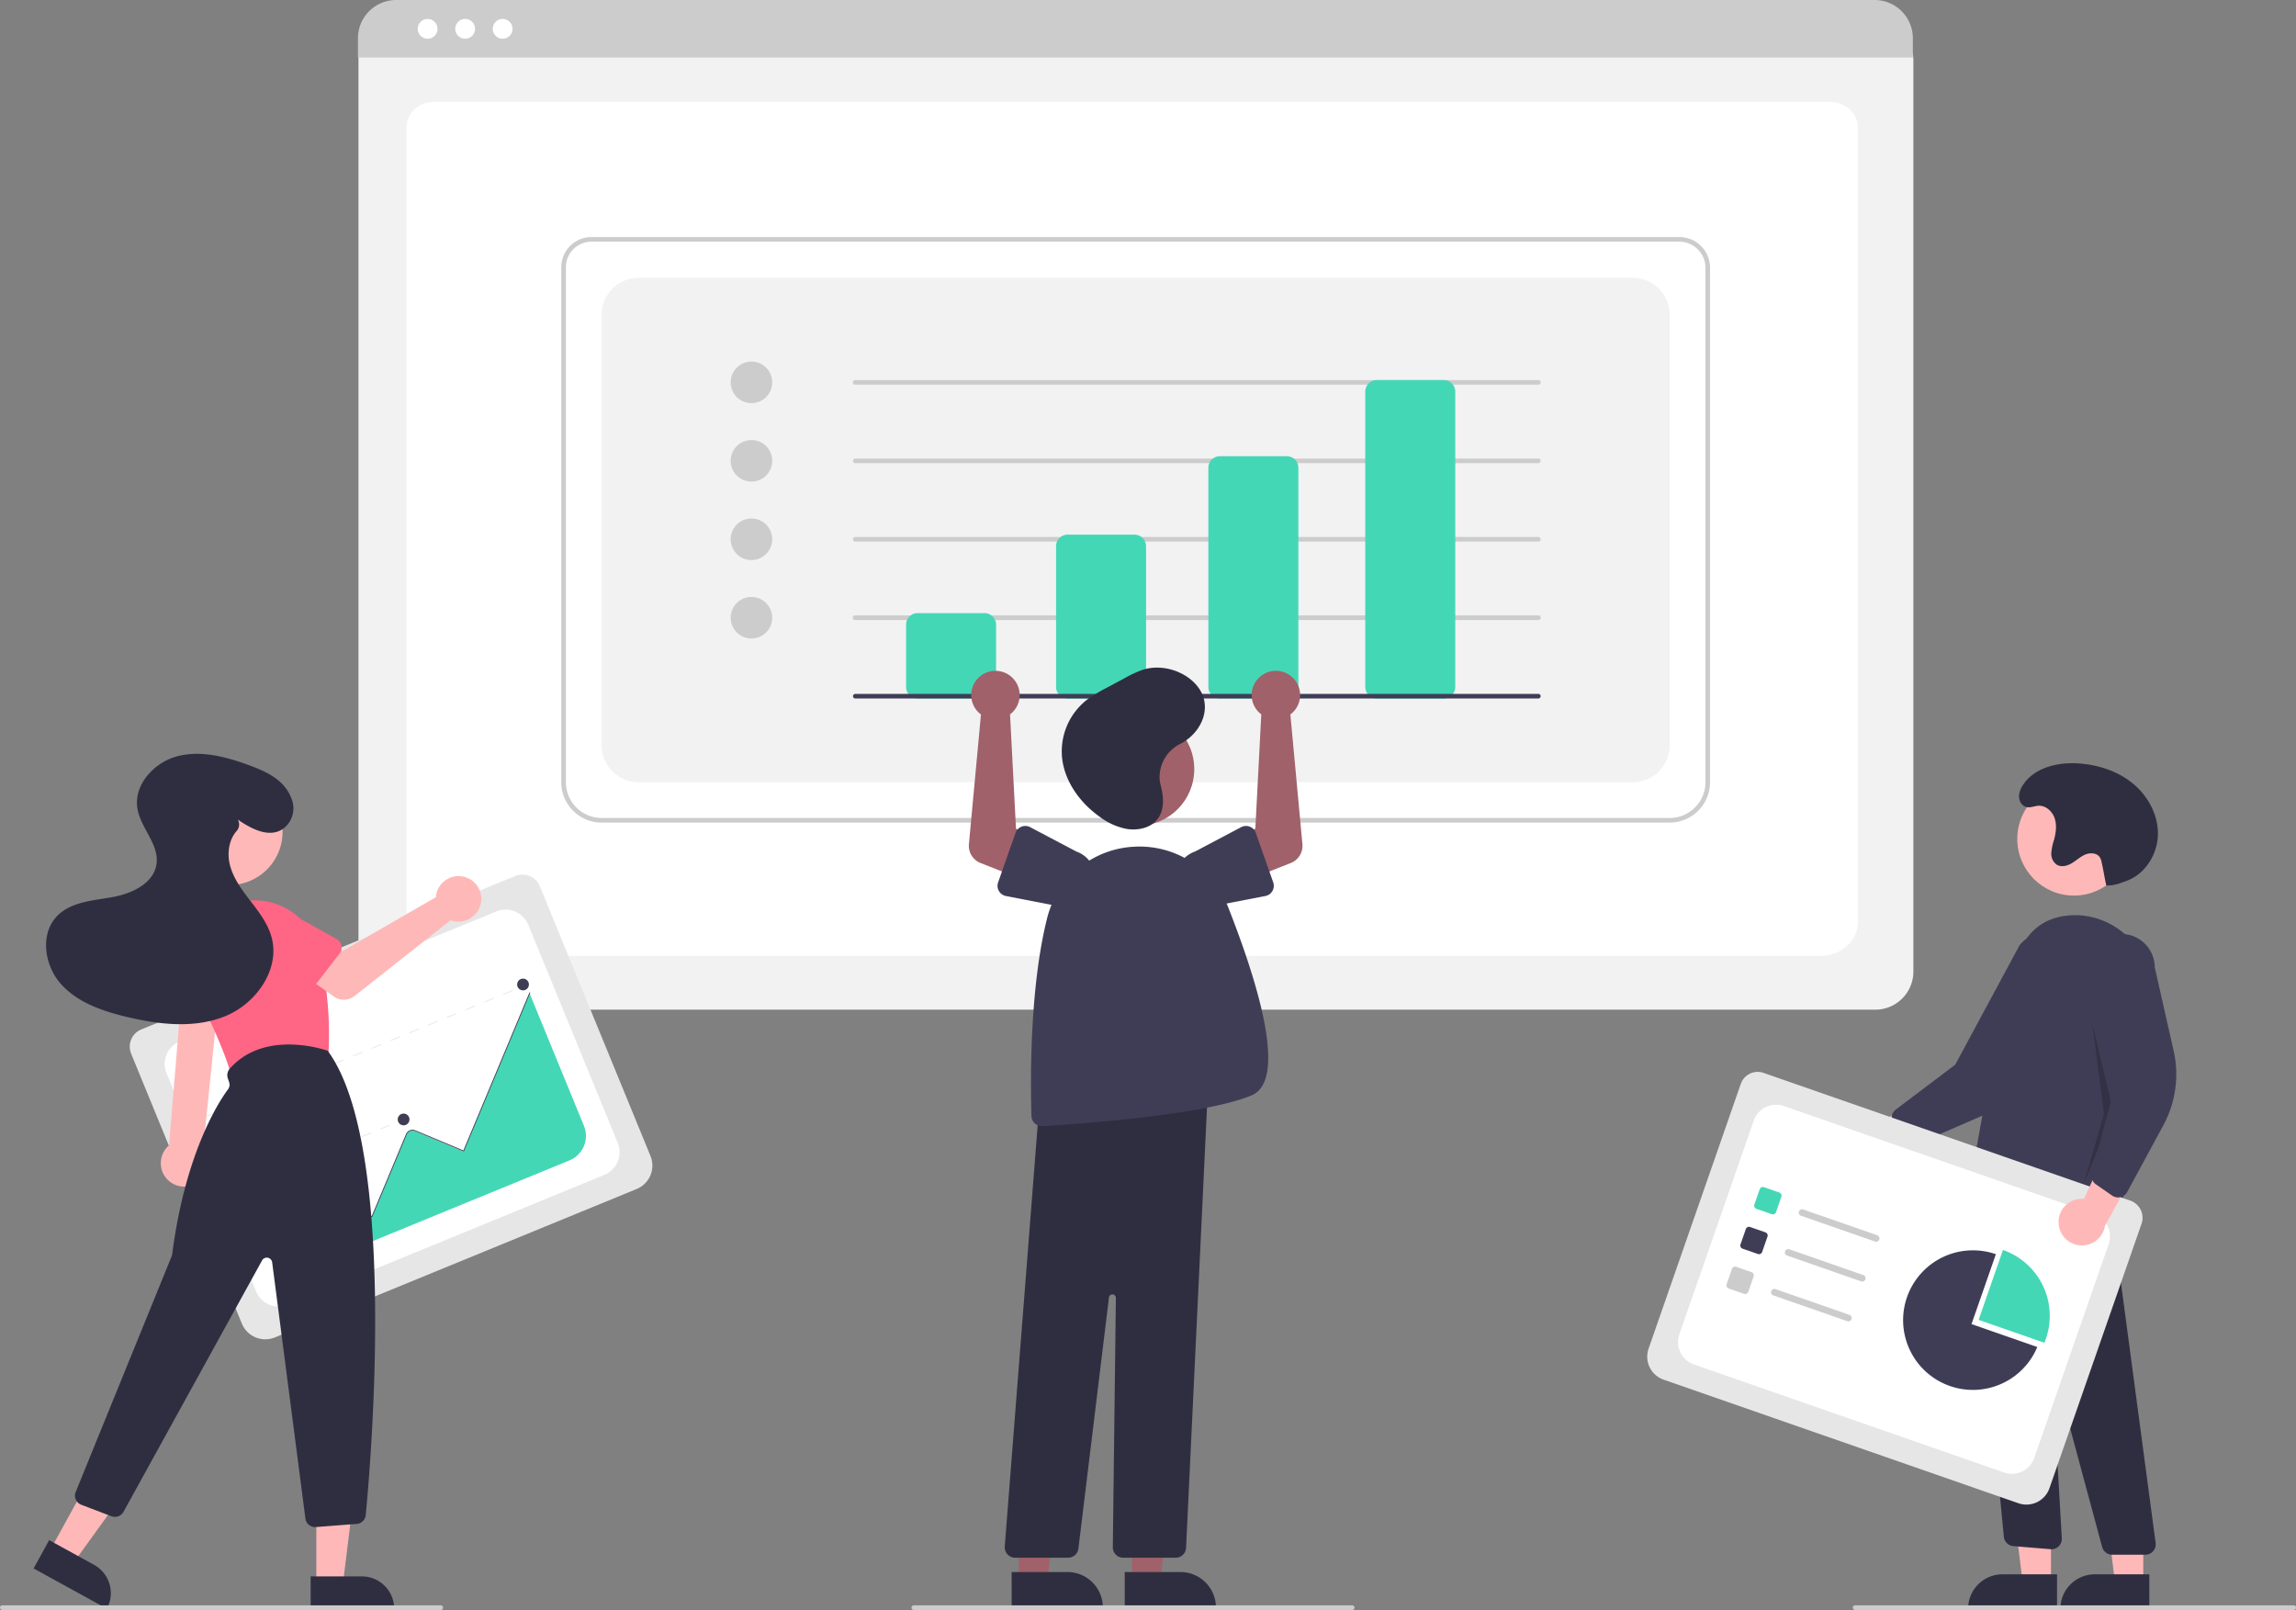 <svg width="405" height="284" fill="none" xmlns="http://www.w3.org/2000/svg"><rect width="100%" height="100%" fill="#808080" stroke="none"/><g clip-path="url(#a)"><path d="M330.792 178.097H69.949a6.724 6.724 0 0 1-6.717-6.716V10.54a4.926 4.926 0 0 1 4.92-4.92h264.351a5.013 5.013 0 0 1 5.005 5.005V171.38a6.723 6.723 0 0 1-6.716 6.716z" fill="#F2F2F2"/><path d="M321.277 168.586h-243.1c-3.563 0-6.462-2.715-6.462-6.052V22.471c0-2.474 2.148-4.488 4.789-4.488h246.368c2.684 0 4.868 2.047 4.868 4.562v139.989c0 3.337-2.899 6.052-6.463 6.052z" fill="#fff"/><path d="M337.415 10.156H63.139v-3.42A6.746 6.746 0 0 1 69.879 0h260.796a6.747 6.747 0 0 1 6.74 6.736v3.42z" fill="#CCC"/><path d="M75.388 6.831a1.744 1.744 0 1 0 0-3.487 1.744 1.744 0 0 0 0 3.487zM82.007 6.831a1.744 1.744 0 1 0 0-3.487 1.744 1.744 0 0 0 0 3.487zM88.624 6.831a1.744 1.744 0 1 0 0-3.487 1.744 1.744 0 0 0 0 3.487z" fill="#fff"/><path d="M294.521 145.095H106.129a7.129 7.129 0 0 1-7.123-7.123V47.141a5.333 5.333 0 0 1 5.327-5.328h191.898a5.42 5.42 0 0 1 5.413 5.413v90.746a7.134 7.134 0 0 1-7.123 7.123zM104.333 42.627a4.52 4.52 0 0 0-4.513 4.514v90.831a6.313 6.313 0 0 0 6.309 6.309h188.392a6.313 6.313 0 0 0 6.309-6.309V47.226a4.607 4.607 0 0 0-4.599-4.599H104.333z" fill="#CCC"/><path d="M112.641 137.972h175.367a6.513 6.513 0 0 0 6.512-6.512V55.528a6.514 6.514 0 0 0-6.512-6.512H112.641a6.514 6.514 0 0 0-6.512 6.512v75.932a6.515 6.515 0 0 0 6.512 6.512z" fill="#F2F2F2"/><path d="M132.552 71.107a3.663 3.663 0 1 0 0-7.326 3.663 3.663 0 0 0 0 7.326zM132.552 84.946a3.663 3.663 0 1 0 0-7.326 3.663 3.663 0 0 0 0 7.326zM132.552 98.785a3.663 3.663 0 1 0 0-7.326 3.663 3.663 0 0 0 0 7.326zM132.552 112.625a3.663 3.663 0 1 0 0-7.326 3.663 3.663 0 0 0 0 7.326zM271.352 67.85H150.87a.407.407 0 1 1 0-.813h120.482a.407.407 0 1 1 0 .814zM271.352 81.69H150.87a.407.407 0 1 1 0-.814h120.482a.407.407 0 1 1 0 .814zM271.352 95.53H150.87a.407.407 0 1 1 0-.815h120.482a.407.407 0 1 1 0 .814zM271.352 109.368H150.87a.408.408 0 1 1 0-.814h120.482a.408.408 0 1 1 0 .814z" fill="#CCC"/><path d="M173.663 123.208h-11.804a2.042 2.042 0 0 1-2.035-2.036v-10.99a2.038 2.038 0 0 1 2.035-2.035h11.804a2.039 2.039 0 0 1 2.036 2.035v10.99a2.043 2.043 0 0 1-.597 1.439 2.043 2.043 0 0 1-1.439.597zM200.12 123.208h-11.804a2.042 2.042 0 0 1-2.035-2.036V96.343a2.037 2.037 0 0 1 2.035-2.035h11.804a2.039 2.039 0 0 1 2.036 2.035v24.829a2.043 2.043 0 0 1-.597 1.439 2.043 2.043 0 0 1-1.439.597zM226.986 123.208h-11.804a2.042 2.042 0 0 1-2.036-2.035V82.504a2.041 2.041 0 0 1 2.036-2.035h11.804a2.036 2.036 0 0 1 2.035 2.035v38.669a2.038 2.038 0 0 1-2.035 2.035zM254.663 123.207h-11.804a2.037 2.037 0 0 1-2.035-2.035v-52.1a2.037 2.037 0 0 1 2.035-2.035h11.804a2.04 2.04 0 0 1 2.036 2.035v52.1a2.038 2.038 0 0 1-2.036 2.035z" fill="#44D7B6"/><path d="M271.352 123.208H150.87a.405.405 0 0 1-.407-.407.408.408 0 0 1 .407-.407h120.482a.404.404 0 0 1 .407.407.406.406 0 0 1-.407.407z" fill="#3F3D56"/><path d="M324.286 199.139a4.1 4.1 0 0 1 2.953-1.811 4.109 4.109 0 0 1 1.764.186 4.104 4.104 0 0 1 1.519.915l12.926-6.67-.804 7.515-12.151 5.183a4.117 4.117 0 0 1-6.865-2.469 4.117 4.117 0 0 1 .658-2.849z" fill="#FFB8B8"/><path d="M335.407 201.942a1.827 1.827 0 0 1-.62-.9l-1.028-3.321a1.84 1.84 0 0 1 .646-2.004l10.476-7.912 11.346-21.049a5.89 5.89 0 0 1 3.924-2.236 5.89 5.89 0 0 1 4.355 1.194 5.885 5.885 0 0 1 2.236 3.924 5.896 5.896 0 0 1-1.194 4.356l-6.455 13.623a18.882 18.882 0 0 1-9.55 9.239l-12.278 5.325a1.844 1.844 0 0 1-1.858-.239z" fill="#3F3D56"/><path d="M365.833 157.971c5.521 0 9.997-4.476 9.997-9.997s-4.476-9.997-9.997-9.997-9.997 4.476-9.997 9.997 4.476 9.997 9.997 9.997zM361.777 279.119h-4.99l-2.373-19.248h7.365l-.002 19.248z" fill="#FFB8B8"/><path d="M353.224 277.693h9.623v6.059h-15.683a6.068 6.068 0 0 1 1.775-4.285 6.056 6.056 0 0 1 4.285-1.774z" fill="#2F2E41"/><path d="m378.059 279.12-4.99-.001-2.374-19.248 7.366.001-.002 19.248z" fill="#FFB8B8"/><path d="M369.505 277.693h9.624v6.06h-15.684c0-.796.157-1.584.462-2.319a6.05 6.05 0 0 1 3.279-3.279 6.05 6.05 0 0 1 2.319-.462zM378.424 274.236l-5.848-.001a1.83 1.83 0 0 1-1.768-1.355l-8.418-31.22a.205.205 0 0 0-.229-.148.207.207 0 0 0-.126.074.202.202 0 0 0-.044.139l1.7 29.609a1.829 1.829 0 0 1-1.981 1.93l-6.573-.548a1.833 1.833 0 0 1-1.667-1.613l-5.988-62.173 2.317 1.39 21.707-3.685 8.734 65.527a1.833 1.833 0 0 1-1.816 2.074z" fill="#2F2E41"/><path d="M354.743 215.492a13.402 13.402 0 0 1-6.794-1.912 1.824 1.824 0 0 1-.87-1.868c.764-4.675 4.756-28.658 8.389-41.733 1.479-5.325 4.75-8.193 9.722-8.525 7.273-.477 13.738 5.213 14.411 12.7 1.187 13.208-3.636 31.973-5.765 39.428a1.83 1.83 0 0 1-2.885.938l-4.34-3.375a1.439 1.439 0 0 0-1.838.076c-3.658 3.263-7.132 4.271-10.03 4.271z" fill="#3F3D56"/><path opacity=".2" d="m369.094 180.617 3.663 15.468-5.292 13.024 3.664-12.617-2.035-15.875z" fill="#000"/><path d="M371.538 156.195a6.723 6.723 0 0 0 2.6-.47c.364-.14.742-.256 1.105-.396 3.208-1.239 5.322-4.656 5.398-8.094.075-3.439-1.705-6.776-4.349-8.975-2.644-2.2-6.069-3.329-9.498-3.59-3.694-.282-7.853.655-9.918 3.731-.549.819-.933 1.812-.608 2.801.098.298.272.566.505.776.922.82 1.841.203 2.781.149 1.291-.075 2.451.971 2.868 2.195.417 1.225.233 2.573-.103 3.823a9.507 9.507 0 0 0-.482 2.324 2.342 2.342 0 0 0 .968 2.057c.807.488 1.867.206 2.675-.281.808-.487 1.505-1.164 2.378-1.523.872-.358 2.044-.279 2.552.516.161.289.27.605.322.932.455 2.074.351 1.951.806 4.025z" fill="#2F2E41"/><path d="m356.042 265.156-62.6-21.801a4.296 4.296 0 0 1-2.642-5.465l16.267-46.711a3.143 3.143 0 0 1 1.602-1.795 3.144 3.144 0 0 1 2.402-.14l64.716 22.538a3.204 3.204 0 0 1 1.969 4.073l-16.249 46.659a4.3 4.3 0 0 1-5.465 2.642z" fill="#E6E6E6"/><path d="m298.783 240.67 54.74 19.064a4.16 4.16 0 0 0 5.299-2.562l13.136-37.718a4.163 4.163 0 0 0-2.562-5.3l-54.739-19.063a4.163 4.163 0 0 0-5.299 2.561l-13.136 37.719a4.166 4.166 0 0 0 1.161 4.476 4.17 4.17 0 0 0 1.4.823z" fill="#fff"/><path d="m312.529 214.169-2.711-.944a.589.589 0 0 1-.362-.747l.944-2.711a.59.59 0 0 1 .748-.362l2.711.944a.586.586 0 0 1 .361.748l-.944 2.711a.584.584 0 0 1-.747.361z" fill="#44D7B6"/><path d="m310.083 221.193-2.711-.944a.587.587 0 0 1-.361-.747l.944-2.711a.589.589 0 0 1 .748-.362l2.711.944a.59.59 0 0 1 .361.748l-.944 2.711a.587.587 0 0 1-.748.361z" fill="#3F3D56"/><path d="m307.638 228.217-2.711-.944a.587.587 0 0 1-.361-.747l.944-2.711a.589.589 0 0 1 .747-.362l2.711.944a.592.592 0 0 1 .336.299.593.593 0 0 1 .026.449l-.944 2.711a.59.59 0 0 1-.748.361zM330.747 218.994l-13.062-4.549a.612.612 0 0 1-.199-.116.605.605 0 0 1-.196-.405.584.584 0 0 1 .331-.563.594.594 0 0 1 .45-.025l13.062 4.549a.588.588 0 0 1 .363.748.593.593 0 0 1-.522.393.601.601 0 0 1-.227-.032zM328.3 226.018l-13.062-4.549a.592.592 0 0 1-.336-.299.593.593 0 0 1-.026-.449.588.588 0 0 1 .748-.361l13.062 4.549a.588.588 0 0 1 .363.748.589.589 0 0 1-.749.361zM325.854 233.041l-13.061-4.548a.59.59 0 0 1-.063-1.084.593.593 0 0 1 .449-.026l13.062 4.549a.59.59 0 0 1 .361.748.589.589 0 0 1-.748.361z" fill="#CCC"/><path d="M360.615 236.847a12.306 12.306 0 0 0-7.308-16.368l-4.293 12.327 11.601 4.041z" fill="#44D7B6"/><path d="m347.764 233.556 4.294-12.327a12.302 12.302 0 0 0-13.113 3.296 12.309 12.309 0 1 0 20.421 13.072l-11.602-4.041z" fill="#3F3D56"/><path d="M363.135 215.872a4.091 4.091 0 0 1 4.469-4.406l6.054-13.226 4.005 6.41-6.363 11.576a4.117 4.117 0 0 1-4.24 3.45 4.111 4.111 0 0 1-3.925-3.804z" fill="#FFB8B8"/><path d="M373.615 211.215c-.373 0-.737-.114-1.044-.326l-2.858-1.979a1.838 1.838 0 0 1-.728-1.975l3.36-12.691-4.062-23.565a5.897 5.897 0 0 1 3.615-5.475 5.913 5.913 0 0 1 4.519-.022 5.899 5.899 0 0 1 3.667 5.44l3.329 14.704a18.88 18.88 0 0 1-1.814 13.163l-6.374 11.766a1.837 1.837 0 0 1-1.61.96z" fill="#3F3D56"/><path d="M404.593 283.981h-77.336a.408.408 0 1 1 0-.814h77.336a.408.408 0 1 1 0 .814z" fill="#CCC"/><path d="M199.667 278.916h4.99l2.374-19.248h-7.365l.001 19.248z" fill="#A0616A"/><path d="M198.395 277.287h9.827a6.262 6.262 0 0 1 6.263 6.263v.203l-16.09.001v-6.467z" fill="#2F2E41"/><path d="M179.723 278.916h4.991l2.374-19.248h-7.365v19.248z" fill="#A0616A"/><path d="M178.449 277.287h9.828a6.262 6.262 0 0 1 6.263 6.263v.203l-16.09.001-.001-6.467z" fill="#2F2E41"/><path d="M200.663 145.661c5.522 0 9.997-4.476 9.997-9.997 0-5.522-4.475-9.997-9.997-9.997-5.521 0-9.997 4.475-9.997 9.997 0 5.521 4.476 9.997 9.997 9.997z" fill="#A0616A"/><path d="M207.386 274.762h-9.261a1.824 1.824 0 0 1-1.303-.544 1.829 1.829 0 0 1-.528-1.31l.538-43.972a.608.608 0 0 0-.57-.617.61.61 0 0 0-.647.535l-5.389 44.298a1.838 1.838 0 0 1-1.818 1.61h-9.35a1.84 1.84 0 0 1-1.345-.588 1.833 1.833 0 0 1-.481-1.386l6.174-78.996.168-.018 29.562-3.193-3.921 82.436a1.83 1.83 0 0 1-1.829 1.745z" fill="#2F2E41"/><path d="M183.767 198.642a1.832 1.832 0 0 1-1.825-1.774c-.162-4.995-.438-22.278 2.777-34.967a16.648 16.648 0 0 1 5.617-8.818 16.651 16.651 0 0 1 9.766-3.734 16.762 16.762 0 0 1 16.508 10.592c5.404 13.718 10.509 30.628 4.144 33.28-8.342 3.476-30.333 5.025-36.875 5.417a2.095 2.095 0 0 1-.112.004z" fill="#3F3D56"/><path d="M221.976 125.559c.157.162.326.31.507.445l-1.049 20.159-4.366 2.235 2.512 7.029 8.112-3.206a3.252 3.252 0 0 0 2.046-3.33l-2.125-22.867a4.269 4.269 0 0 0 1.552-4.602 4.278 4.278 0 0 0-3.756-3.08 4.267 4.267 0 0 0-4.21 2.423 4.265 4.265 0 0 0 .777 4.794z" fill="#A0616A"/><path d="m221.516 146.914 3.071 8.726a1.836 1.836 0 0 1-.662 2.098 1.833 1.833 0 0 1-.717.308l-9.055 1.754a5.083 5.083 0 0 1-3.88-.231 5.084 5.084 0 0 1-2.365-6.784 5.086 5.086 0 0 1 2.896-2.592l8.13-4.291a1.833 1.833 0 0 1 2.582 1.012z" fill="#3F3D56"/><path d="M178.673 125.559c-.158.162-.327.31-.508.445l1.05 20.159 4.365 2.235-2.512 7.029-8.112-3.206a3.256 3.256 0 0 1-2.046-3.33l2.126-22.867a4.264 4.264 0 0 1-1.552-4.602 4.27 4.27 0 0 1 6.238-2.525 4.268 4.268 0 0 1 2.086 4.386 4.275 4.275 0 0 1-1.135 2.276z" fill="#A0616A"/><path d="M180.191 145.816a1.828 1.828 0 0 1 1.523.085l8.13 4.292a5.086 5.086 0 0 1-3.349 9.607l-9.055-1.754a1.833 1.833 0 0 1-1.475-1.631 1.836 1.836 0 0 1 .096-.775l3.071-8.726a1.827 1.827 0 0 1 1.059-1.098z" fill="#3F3D56"/><path d="M204.547 137.368a6.571 6.571 0 0 1 3.68-6.174c3.039-1.569 4.948-4.915 4.111-7.971-1.07-3.911-6.394-6.447-10.707-5.102a19.816 19.816 0 0 0-3.362 1.563l-2.818 1.51a29.19 29.19 0 0 0-3.474 2.051 11.528 11.528 0 0 0-4.587 10.799c.555 3.976 3.159 7.622 6.723 10.119a11.367 11.367 0 0 0 4.607 2.048c1.709.281 3.611-.039 4.86-1.101 1.952-1.661 1.751-4.441 1.119-6.764a4.977 4.977 0 0 1-.152-.978z" fill="#2F2E41"/><path d="M238.523 283.981h-77.337a.406.406 0 0 1-.287-.695.406.406 0 0 1 .287-.119h77.337a.41.41 0 0 1 .407.407.41.41 0 0 1-.407.407z" fill="#CCC"/><path d="m112.305 209.726-63.813 26.18a4.47 4.47 0 0 1-5.827-2.437L23.13 185.853a3.277 3.277 0 0 1 1.786-4.269l65.97-27.064a3.33 3.33 0 0 1 4.343 1.816l19.513 47.564a4.47 4.47 0 0 1-2.437 5.826z" fill="#E6E6E6"/><path d="m50.803 230.13 55.801-22.892a4.332 4.332 0 0 0 2.362-5.65l-15.773-38.45a4.339 4.339 0 0 0-2.336-2.351 4.322 4.322 0 0 0-3.315-.012l-55.8 22.893a4.326 4.326 0 0 0-2.363 5.65l15.774 38.449a4.331 4.331 0 0 0 5.65 2.363z" fill="#fff"/><path d="m92.885 173.624-.82.337.056.136.82-.336-.056-.137zM90.463 174.777l-1.657.68-.056-.136 1.657-.68.056.136zm-3.314 1.36-1.658.68-.056-.137 1.657-.68.056.137zm-3.315 1.36-1.657.68-.057-.137 1.658-.68.056.137zm-3.315 1.36-1.657.68-.056-.137 1.657-.68.056.137zm-3.315 1.36-1.657.68-.056-.137 1.657-.68.056.137zm-3.314 1.36-1.658.68-.056-.137 1.658-.68.056.137zm-3.315 1.359-1.657.68-.056-.136 1.657-.68.056.136zm-3.315 1.36-1.657.68-.056-.137 1.657-.679.056.136zm-3.314 1.36-1.658.68-.056-.137 1.657-.68.057.137zm-3.315 1.36-1.657.68-.056-.137 1.657-.68.056.137zm-3.315 1.36-1.657.68-.056-.137 1.657-.68.056.137zm-3.315 1.36-1.657.68-.056-.137 1.657-.68.056.137zm-3.314 1.36-1.657.679-.057-.136 1.658-.68.056.137zm-3.315 1.359-1.657.68-.056-.136 1.657-.68.056.136zm-3.315 1.36-1.657.68-.056-.137 1.657-.68.056.137zm-3.314 1.36-1.658.68-.056-.137 1.658-.68.056.137zM37.371 196.398l-.82.337.056.136.82-.336-.056-.137zM71.164 197.39l-.82.337.056.137.82-.337-.056-.137zM68.768 198.534l-1.633.67-.056-.137 1.633-.67.056.137zm-3.266 1.339-1.632.67-.056-.137 1.632-.669.056.136zm-3.265 1.34-1.633.67-.056-.137 1.633-.67.056.137zm-3.266 1.34-1.632.669-.056-.136 1.632-.67.056.137zm-3.265 1.339-1.633.67-.056-.137 1.633-.669.056.136zm-3.266 1.34-1.632.67-.056-.137 1.632-.67.056.137zm-3.265 1.34-1.633.669-.056-.136 1.633-.67.056.137zm-3.265 1.339-1.633.67-.056-.137 1.632-.669.056.136zM42.588 209.114l-.82.337.056.136.82-.336-.056-.137zM57.635 209.97l-.82.336.056.137.82-.337-.056-.136zM55.192 211.132l-1.68.689-.056-.137 1.68-.689.056.137zm-3.36 1.378-1.68.69-.056-.137 1.68-.689.056.136zm-3.36 1.379-1.68.689-.056-.137 1.68-.689.056.137zM45.057 215.13l-.82.337.055.137.82-.337-.055-.137zM61.848 220.236l-.82.337.055.137.82-.337-.055-.137zM59.403 221.399l-1.68.689-.056-.137 1.68-.689.056.137zm-3.36 1.378-1.68.689-.056-.136 1.68-.689.056.136zm-3.36 1.379-1.68.689-.056-.137 1.68-.689.056.137zM49.268 225.397l-.82.337.055.136.82-.336-.055-.137z" fill="#E6E6E6"/><path d="m53.172 224.078 47.287-19.4a4.672 4.672 0 0 0 2.547-6.09l-9.554-23.289-.093.041-11.604 27.746-8.606-3.598a1.11 1.11 0 0 0-.992.062 1.19 1.19 0 0 0-.493.583l-6.082 14.54-6.292-2.63a1.126 1.126 0 0 0-.858-.003 1.12 1.12 0 0 0-.609.605c-.04.098-3.92 9.618-4.651 11.433z" fill="#44D7B6"/><path d="m53.027 224.297-.136-.057 4.866-11.636a1.26 1.26 0 0 1 1.643-.674l6.169 2.58 6.046-14.46a1.257 1.257 0 0 1 1.644-.675l8.482 3.548 11.664-27.892.137.057-11.721 28.028-8.619-3.604a1.102 1.102 0 0 0-1.209.236 1.105 1.105 0 0 0-.241.359l-6.104 14.596-6.305-2.637a1.108 1.108 0 0 0-1.45.595l-4.866 11.636zM57.663 211.072a1.034 1.034 0 1 0 0-2.069 1.034 1.034 0 0 0 0 2.069z" fill="#3F3D56"/><path d="M71.193 198.493a1.034 1.034 0 1 0 0-2.069 1.034 1.034 0 0 0 0 2.069zM92.26 174.69a1.034 1.034 0 1 0 0-2.069 1.034 1.034 0 0 0 0 2.069z" fill="#3F3D56"/><path d="M34.353 208.864a4.102 4.102 0 0 0 2.165-2.72 4.111 4.111 0 0 0-.696-3.407l3.073-30.041h-6.64l-2.442 29.334a4.132 4.132 0 0 0 4.54 6.834zM40.451 156.117a9.394 9.394 0 1 0-9.394-9.394 9.394 9.394 0 0 0 9.394 9.394z" fill="#FFB8B8"/><path d="M42.22 190.191a1.717 1.717 0 0 1-1.657-1.261c-.752-2.735-2.71-7.359-5.82-13.743a11.388 11.388 0 0 1 2.402-13.234 11.38 11.38 0 0 1 4.063-2.483 11.369 11.369 0 0 1 8.842.535 11.383 11.383 0 0 1 5.78 6.713c2.41 7.556 2.293 15.65 2.13 18.778a1.728 1.728 0 0 1-1.35 1.594l-14.022 3.061c-.121.027-.245.04-.369.04z" fill="#FF6584"/><path d="M55.798 279.399h4.689l2.23-18.087h-6.92v18.087z" fill="#FFB8B8"/><path d="m69.53 283.753-14.738.001v-5.694l9.043-.001a5.697 5.697 0 0 1 5.26 3.515c.287.691.434 1.431.434 2.179z" fill="#2F2E41"/><path d="m8.906 273.322 4.11 2.259 10.669-14.774-6.064-3.335-8.715 15.85z" fill="#FFB8B8"/><path d="m18.844 283.754-12.915-7.1 2.743-4.99 7.925 4.357a5.693 5.693 0 0 1 2.247 7.733zM55.578 269.36a1.72 1.72 0 0 1-1.705-1.5l-5.864-45.191a.96.96 0 0 0-.77-.816.951.951 0 0 0-1.016.478l-24.44 44.342a1.733 1.733 0 0 1-2.12.778l-5.328-2.029a1.733 1.733 0 0 1-.966-.923 1.718 1.718 0 0 1-.015-1.335l16.93-41.591c.043-.106.072-.216.087-.329 2.293-17.749 8.128-26.775 9.861-29.119a1.33 1.33 0 0 0 .19-1.213l-.239-.715a1.72 1.72 0 0 1 .332-1.674c6.246-7.115 17.134-3.233 17.243-3.193l.055.02.034.047c12.208 16.743 7.694 71.122 6.665 81.853a1.717 1.717 0 0 1-1.58 1.549l-7.22.556c-.045.003-.09.005-.134.005z" fill="#2F2E41"/><path d="M76.973 157.636a4.016 4.016 0 0 0-.092.627l-16.43 9.479-3.994-2.299-4.258 5.573 6.675 4.758a3.063 3.063 0 0 0 3.671-.09l16.943-13.366a4.018 4.018 0 0 0 4.93-5.666 4.012 4.012 0 0 0-4.062-2.08 4.018 4.018 0 0 0-3.383 3.064z" fill="#FFB8B8"/><path d="m59.902 168.191-5.31 6.882a1.718 1.718 0 0 1-1.993.551 1.73 1.73 0 0 1-.61-.408l-6.012-6.243a4.78 4.78 0 0 1 5.863-7.552l7.54 4.216a1.723 1.723 0 0 1 .522 2.554zM39.32 180.148l-8.555-1.544a1.715 1.715 0 0 1-1.325-2.245l2.773-8.211a4.783 4.783 0 0 1 5.563-3.826 4.781 4.781 0 0 1 3.84 5.552l-.27 8.635a1.717 1.717 0 0 1-1.293 1.613c-.24.061-.49.07-.733.026z" fill="#FF6584"/><path d="M41.938 144.562c2.414 1.653 5.584 3.351 8.05 1.592a4.49 4.49 0 0 0 1.474-5.174c-1.181-3.376-4.426-4.863-7.528-6.003-4.033-1.481-8.425-2.659-12.588-1.599-4.164 1.061-7.844 5.093-7.092 9.323.604 3.402 3.813 6.233 3.358 9.658-.459 3.447-4.335 5.261-7.758 5.877-3.422.616-7.252.814-9.711 3.273-3.138 3.135-2.355 8.741.598 12.052 2.952 3.311 7.407 4.811 11.725 5.832 5.72 1.352 11.906 2.062 17.339-.181 5.432-2.244 9.66-8.283 8.086-13.946-.664-2.392-2.23-4.414-3.744-6.382-1.513-1.968-3.046-4.026-3.623-6.44-.481-2.013-.125-4.349 1.21-5.858a1.698 1.698 0 0 0 .227-1.984l-.023-.04z" fill="#2F2E41"/><path d="M77.744 283.981H.407a.408.408 0 0 1-.288-.695.408.408 0 0 1 .288-.119h77.337a.408.408 0 0 1 .287.695.408.408 0 0 1-.287.119z" fill="#CCC"/></g><defs><clipPath id="a"><path fill="#fff" d="M0 0h405v283.981H0z"/></clipPath></defs></svg>